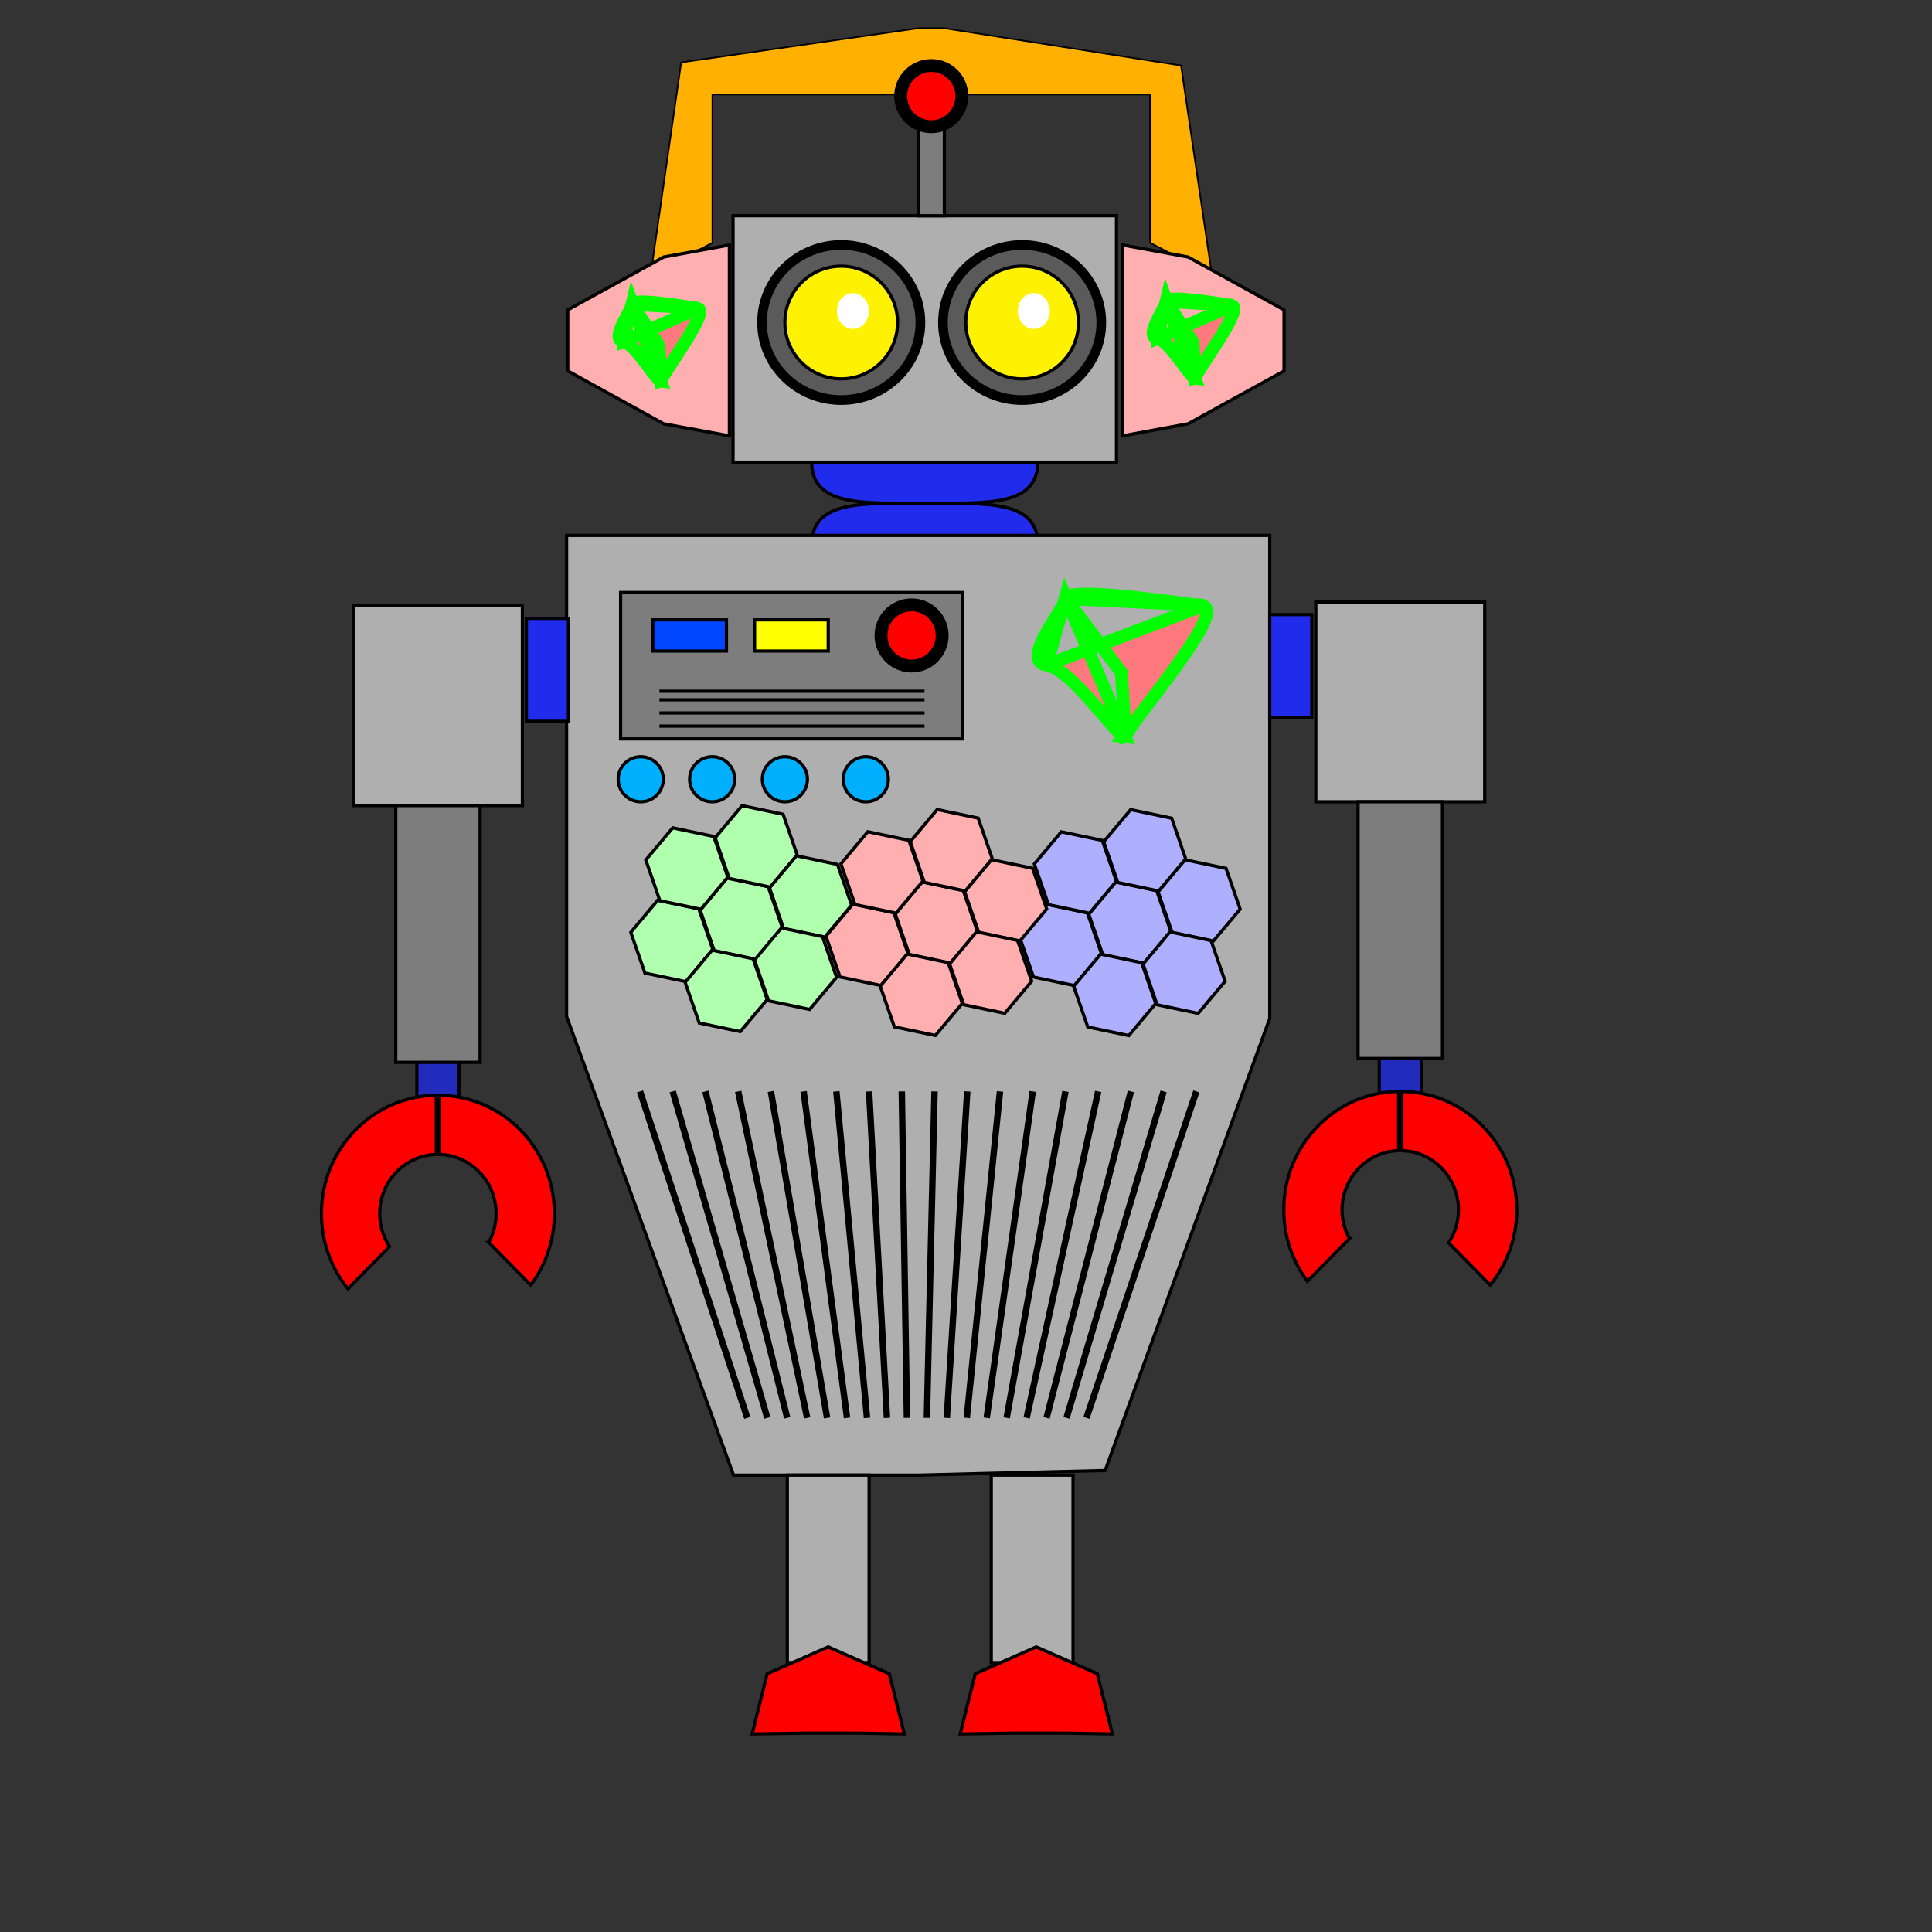 <?xml version="1.0" encoding="UTF-8"?>
<!DOCTYPE svg  PUBLIC '-//W3C//DTD SVG 1.1//EN'  'http://www.w3.org/Graphics/SVG/1.1/DTD/svg11.dtd'>
<svg enable-background="new 0 0 600 600" version="1.1" viewBox="0 0 600 600" xml:space="preserve" xmlns="http://www.w3.org/2000/svg">
<rect x="0" y="0" width="600" height="600" fill="#333333" stroke="none"/>
<polygon points="293.14 8.746 285.27 8.746 211.55 19.371 202.05 85.387 221.25 75.405 221.25 29.333 285.27 29.333 293.14 29.333 357.16 29.333 357.16 75.405 376.37 85.387 366.78 20.347" fill="#FFB000" stroke="#000" stroke-width=".5"/>
<g fill="#87FF7D" stroke="#000">
	<polygon points="333.4 -173.99 676.15 -250.29 319.28 -252.75 676.15 -173.99"/>
	<polygon points="536.43 -42.778 461.51 -385.83 457.61 -28.977 537.81 -385.52"/>
</g>
<g fill="#87FF7D" stroke="#000">
	<polygon points="113.9 -476.04 143.08 -476.04 143.21 -506.73 110.16 -514.02 105.81 -513.05"/>
	<polygon points="66.171 -553.82 65.843 -523.8 105.15 -515.12 105.26 -515.61 96.956 -553.61"/>
	<polygon points="143.39 -553.29 113.78 -553.5 105.26 -515.61 105.37 -515.08 110.16 -514.02 143.26 -521.39"/>
	<polygon points="65.321 -476.04 96.355 -476.04 104.62 -512.79 65.628 -504.11"/>
</g>
<path d="m553.4-737.64 0.059-14.664 139.01-30.944-138.88-0.958 0.541-134.27-30.156 134.07-16.822-0.116-29.32-134.26-1.465 134.05-140.77-0.971 140.44 30.995-0.216 19.692-126.11 28.072h125.8l-1.584 145.02 32.618-145.02h17.543l28.655 131.22 0.528-131.22h139.19l-139.06-30.69zm-38.583-6.061 0.526-2.338 0.224 0.05 0.441 2.023-1.191 0.265z" fill="#87FF7D" stroke="#000"/>
<g fill="#87FF7D" stroke="#000">
	<polygon points="59.307 -912.53 59.531 -912.48 59.415 -913.01"/>
	<polygon points="51.115 -951.01 59.415 -913.01 67.938 -950.9"/>
	<polygon points="68.057 -873.44 59.973 -910.46 58.781 -910.19 50.514 -873.44"/>
	<polygon points="20.33 -951.23 -120.44 -952.2 20.002 -921.2"/>
	<polygon points="97.552 -950.69 97.424 -918.79 236.43 -949.74"/>
	<polygon points="97.241 -873.44 236.43 -873.44 97.365 -904.13"/>
	<polygon points="19.787 -901.51 -106.32 -873.44 19.48 -873.44"/>
</g>
<g fill="#87FF7D" stroke="#000">
	<polygon points="-357.63 -816.66 -496.51 -817.62 -496.64 -785.71"/>
	<polygon points="-526.12 -817.82 -542.94 -817.94 -534.64 -779.93"/>
	<polygon points="-714.5 -819.12 -574.06 -788.12 -573.73 -818.15"/>
	<polygon points="-700.38 -740.36 -574.58 -740.36 -574.27 -768.43"/>
	<polygon points="-534.64 -779.93 -534.75 -779.45 -534.53 -779.4"/>
	<polygon points="-535.28 -777.11 -543.54 -740.36 -526 -740.36 -534.09 -777.38"/>
	<polygon points="-496.69 -771.05 -496.82 -740.36 -357.63 -740.36"/>
	<polygon points="-497.35 -609.14 -496.82 -740.36 -526 -740.36"/>
	<polygon points="-534.09 -777.38 -529.74 -778.34 -534.53 -779.4"/>
	<polygon points="-572.26 -952.2 -573.73 -818.15 -542.94 -817.94"/>
	<polygon points="-495.97 -951.89 -526.12 -817.82 -496.51 -817.62"/>
	<polygon points="-534.75 -779.45 -574.06 -788.12 -574.27 -768.43 -535.28 -777.11"/>
	<polygon points="-496.69 -771.05 -496.64 -785.71 -529.74 -778.34"/>
	<polygon points="-576.16 -595.34 -543.54 -740.36 -574.58 -740.36"/>
</g>

	<polygon points="-297.56 -303.29 -298.09 -300.95 -296.9 -301.22 -297.34 -303.24" fill="none"/>
	<polygon points="-120.44 -340.5 -259.32 -341.45 -259.44 -309.55" fill="#87FF7D" stroke="#000"/>
	<polygon points="-477.3 -342.96 -336.86 -311.96 -336.54 -341.99" fill="#87FF7D" stroke="#000"/>
	<polygon points="-297.45 -303.77 -297.56 -303.29 -297.34 -303.24" fill="#87FF7D" stroke="#000"/>
	<polygon points="-288.93 -341.66 -305.75 -341.77 -297.45 -303.77" fill="#87FF7D" stroke="#000"/>
	<polygon points="-463.19 -264.2 -337.39 -264.2 -337.08 -292.27" fill="#87FF7D" stroke="#000"/>
	<polygon points="-298.09 -300.95 -306.35 -264.2 -288.81 -264.2 -296.9 -301.22" fill="#87FF7D" stroke="#000"/>
	<polygon points="-259.5 -294.89 -259.63 -264.2 -120.44 -264.2" fill="#87FF7D" stroke="#000"/>
	<polygon points="-260.16 -132.98 -259.63 -264.2 -288.81 -264.2" fill="#87FF7D" stroke="#000"/>
	<polygon points="-258.77 -475.73 -288.93 -341.66 -259.32 -341.45" fill="#87FF7D" stroke="#000"/>
	<polygon points="-338.97 -119.18 -306.35 -264.2 -337.39 -264.2" fill="#87FF7D" stroke="#000"/>
	<polygon points="-335.07 -476.04 -336.54 -341.99 -305.75 -341.77" fill="#87FF7D" stroke="#000"/>
	<polygon points="-259.5 -294.89 -259.44 -309.55 -292.55 -302.18" fill="#87FF7D" stroke="#000"/>
	<polygon points="-297.56 -303.29 -336.86 -311.96 -337.08 -292.27 -298.09 -300.95" fill="#87FF7D" stroke="#000"/>
	<polygon points="-296.9 -301.22 -292.55 -302.18 -297.34 -303.24" fill="#87FF7D" stroke="#000"/>
	<polygon points="-337.08 -292.27 -337.39 -264.2 -306.35 -264.2 -298.09 -300.95" fill="#87FF7D" stroke="#000"/>
	<polygon points="-292.55 -302.18 -296.9 -301.22 -288.81 -264.2 -259.63 -264.2 -259.5 -294.89" fill="#87FF7D" stroke="#000"/>
	<polygon points="-297.34 -303.24 -292.55 -302.18 -259.44 -309.55 -259.32 -341.45 -288.93 -341.66 -297.45 -303.77" fill="#87FF7D" stroke="#000"/>
	<polygon points="-297.45 -303.77 -305.75 -341.77 -336.54 -341.99 -336.86 -311.96 -297.56 -303.29" fill="#87FF7D" stroke="#000"/>


	<polygon points="-837.44 -245.28 -837.97 -242.95 -836.78 -243.21 -837.22 -245.24" fill="none"/>
	<path d="m-799.38-236.88 0.059-14.664 139-30.944-138.88-0.958 0.541-134.27-30.156 134.07-16.822-0.116-29.321-134.26-1.464 134.05-140.77-0.971 140.44 30.995-0.215 19.693-126.11 28.072h125.8l-1.584 145.02 32.618-145.02h17.542l28.656 131.22 0.529-131.22h139.19l-139.06-30.691zm-38.584-6.062 0.526-2.337 0.224 0.049 0.442 2.023-1.192 0.265z" fill="#87FF7D"/>

<g fill="none" stroke="#87FF7D" stroke-linecap="round" stroke-linejoin="round" stroke-width="0">
	
		<line x1="-1408" x2="-1406.8" y1="-399.25" y2="-399.52"/>
	
		<line x1="-1407.5" x2="-1407.3" y1="-401.59" y2="-401.54"/>
	
		<line x1="-1416.3" x2="-1398.8" y1="-362.5" y2="-362.5"/>
	<polyline points="-1369.6 -362.5 -1230.4 -362.5 -1369.4 -393.19"/>
	<polyline points="-1369.4 -407.86 -1230.4 -438.8 -1369.3 -439.76"/>
	
		<line x1="-1406.8" x2="-1402.5" y1="-399.52" y2="-400.48"/>
	
		<line x1="-1398.9" x2="-1369.3" y1="-439.96" y2="-439.76"/>
	
		<line x1="-1369.6" x2="-1398.8" y1="-362.5" y2="-362.5"/>
	
		<line x1="-1398.9" x2="-1415.7" y1="-439.96" y2="-440.08"/>
	
		<line x1="-1369.4" x2="-1402.5" y1="-393.19" y2="-400.48"/>
	
		<line x1="-1402.5" x2="-1407.3" y1="-400.48" y2="-401.54"/>
	
		<line x1="-1369.4" x2="-1402.5" y1="-407.86" y2="-400.48"/>
	<polyline points="-1447 -390.57 -1573.1 -362.5 -1447.3 -362.5"/>
	<polyline points="-1446.5 -440.29 -1587.2 -441.26 -1446.8 -410.27"/>
	
		<line x1="-1446.8" x2="-1407.5" y1="-410.27" y2="-401.59"/>
	
		<line x1="-1447" x2="-1408" y1="-390.57" y2="-399.25"/>
	
		<line x1="-1447.3" x2="-1416.3" y1="-362.5" y2="-362.5"/>
	
		<line x1="-1446.5" x2="-1415.7" y1="-440.29" y2="-440.08"/>
	<polyline points="-1447.3 -362.5 -1448.9 -217.48 -1416.3 -362.5"/>
	
		<line x1="-1446.5" x2="-1446.8" y1="-440.29" y2="-410.27"/>
	
		<line x1="-1369.4" x2="-1369.6" y1="-393.19" y2="-362.5"/>
	
		<line x1="-1447" x2="-1447.3" y1="-390.57" y2="-362.5"/>
	
		<line x1="-1407.4" x2="-1398.9" y1="-402.07" y2="-439.96"/>
	
		<line x1="-1446.8" x2="-1447" y1="-410.27" y2="-390.57"/>
	
		<line x1="-1369.3" x2="-1369.4" y1="-439.76" y2="-407.86"/>
	<polyline points="-1446.5 -440.29 -1445 -574.34 -1415.7 -440.08"/>
	
		<line x1="-1407.4" x2="-1407.5" y1="-402.07" y2="-401.59"/>
	<polyline points="-1398.8 -362.5 -1370.1 -231.28 -1369.6 -362.5"/>
	
		<line x1="-1408" x2="-1416.3" y1="-399.25" y2="-362.5"/>
	
		<line x1="-1369.4" x2="-1369.4" y1="-393.19" y2="-407.86"/>
	<polyline points="-1369.3 -439.76 -1368.7 -574.03 -1398.9 -439.96"/>
	
		<line x1="-1415.7" x2="-1407.4" y1="-440.08" y2="-402.07"/>
	
		<line x1="-1407.5" x2="-1408" y1="-401.59" y2="-399.25"/>
	
		<line x1="-1406.8" x2="-1398.8" y1="-399.52" y2="-362.5"/>
	
		<line x1="-1407.4" x2="-1407.3" y1="-402.07" y2="-401.54"/>
	
		<line x1="-1407.3" x2="-1406.8" y1="-401.54" y2="-399.52"/>
</g>

	<polygon points="-516.62 205.19 -515.43 204.92 -515.87 202.9 -516.09 202.85" fill="none"/>
	<polygon points="-516.62 205.19 -524.89 241.94 -507.34 241.94 -515.43 204.92" fill="#87FF7D"/>
	<polygon points="-478.04 211.25 -478.16 241.94 -338.97 241.94" fill="#87FF7D"/>
	<polygon points="-681.72 241.94 -555.92 241.94 -555.61 213.87" fill="#87FF7D"/>
	<polygon points="-695.84 163.18 -555.4 194.18 -555.07 164.15" fill="#87FF7D"/>
	<polygon points="-338.97 165.64 -477.85 164.68 -477.98 196.58" fill="#87FF7D"/>
	<polygon points="-507.46 164.48 -524.28 164.36 -515.98 202.37" fill="#87FF7D"/>
	<polygon points="-515.87 202.9 -515.98 202.37 -516.09 202.85" fill="#87FF7D"/>
	<polygon points="-516.09 202.85 -515.98 202.37 -524.28 164.36 -553.6 30.102 -555.07 164.15 -555.4 194.18 -555.61 213.87 -555.92 241.94 -557.5 386.96 -524.89 241.94 -516.62 205.19" fill="#87FF7D"/>
	<polygon points="-477.98 196.58 -477.85 164.68 -477.31 30.409 -507.46 164.48 -515.98 202.37 -515.87 202.9 -515.43 204.92 -507.34 241.94 -478.69 373.16 -478.16 241.94 -478.04 211.25" fill="#87FF7D"/>

<g fill="#87FF7D" stroke="#000">
	<polygon points="-991.68 106.23 -1024.8 113.6 -991.74 120.89"/>
	<polygon points="-1029.6 112.54 -1029.1 114.57 -1024.8 113.6"/>
	<polygon points="-991.55 74.328 -991.01 -59.947 -1021.2 74.123"/>
	<polygon points="-1069.3 123.51 -1030.3 114.83 -1029.8 112.49 -1069.1 103.82"/>
	<polygon points="-1021 151.58 -992.39 282.8 -991.86 151.58"/>
	<polygon points="-1069.6 151.58 -1071.2 296.6 -1038.6 151.58"/>
	<polygon points="-1038 74.007 -1067.3 -60.254 -1068.8 73.795"/>
</g>

	<polygon points="-1031.5 -758.4 -1031.1 -756.37 -1026.8 -757.34" fill="none"/>
	<polygon points="-993.71 -750.05 -993.66 -764.71 -1026.8 -757.34" fill="none"/>
	<polygon points="-1069.3 -931.19 -1070.7 -797.14 -1040 -796.93" fill="none"/>
	<polygon points="-994.37 -588.14 -993.84 -719.36 -1023 -719.36" fill="none"/>
	<polygon points="-1071.3 -747.43 -1032.3 -756.11 -1031.8 -758.44 -1071.1 -767.12" fill="none"/>
	<polygon points="-992.98 -930.89 -1023.1 -796.82 -993.53 -796.61" fill="none"/>
	<polygon points="-1073.2 -574.34 -1040.6 -719.36 -1071.6 -719.36" fill="none"/>
	<polygon points="-1070.7 -797.14 -1071.1 -767.12 -1031.8 -758.44 -1031.7 -758.93 -1040 -796.93" fill="#87FF7D"/>
	<polygon points="-1071.6 -719.36 -1040.6 -719.36 -1032.3 -756.11 -1071.3 -747.43" fill="#87FF7D"/>
	<polygon points="-1026.8 -757.34 -993.66 -764.71 -993.53 -796.61 -1023.1 -796.82 -1031.7 -758.93 -1031.5 -758.4" fill="#87FF7D"/>
	<polygon points="-1031.1 -756.37 -1023 -719.36 -993.84 -719.36 -993.71 -750.05 -1026.8 -757.34" fill="#87FF7D"/>

<g fill="#212BEB" stroke="#000">
	<path d="m287.2 156.31c-19.271 0-34.912-1.111-35.156 12.734h70.311c-0.245-13.845-15.885-12.734-35.155-12.734z"/>
	<path d="m287.2 156.26c19.27 0 34.91 1.111 35.154-12.734h-70.31c0.244 13.845 15.885 12.734 35.156 12.734z"/>
</g>

	<rect x="227.65" y="67.001" width="119.08" height="76.528" fill="#AFAFAF" stroke="#000"/>
	
		<ellipse cx="317.43" cy="100.16" rx="24.592" ry="24.082" fill="#5A5A5A" stroke="#000" stroke-width="3"/>
		<circle cx="317.43" cy="100.16" r="17.5" fill="#FFF200" stroke="#000"/>
		<ellipse cx="321.06" cy="96.589" rx="4.978" ry="5.569" fill="#fff"/>
	
	
		<ellipse cx="261.25" cy="100.16" rx="24.592" ry="24.082" fill="#5A5A5A" stroke="#000" stroke-width="3"/>
		<circle cx="261.25" cy="100.16" r="17.5" fill="#FFF200" stroke="#000"/>
		<ellipse cx="264.88" cy="96.589" rx="4.978" ry="5.569" fill="#fff"/>
	
	<rect x="285.15" y="39.347" width="8.123" height="27.655" fill="#7D7D7D" stroke="#000"/>
	<circle cx="289.21" cy="29.847" r="9.5" fill="#f00" stroke="#000" stroke-width="4"/>

<polygon points="175.96 166.28 175.96 312.2 175.96 312.2 175.96 315.66 227.81 458.12 285.15 458.12 343.22 456.68 394.33 316.27 394.33 312.2 394.33 312.2 394.33 166.28" fill="#AFAFAF" stroke="#000"/>
<g fill="#FF787D" stroke="#0f0" stroke-width="4">
	<path d="m331.04 185.73-0.133-0.314-0.58 2.101c0.352-0.678 0.592-1.242 0.67-1.653 0.01-0.045 0.025-0.09 0.043-0.134z"/>
	<path d="m373.97 187.97-3.301-0.161c1.07 0.15 1.986 0.281 2.715 0.384l0.586-0.223z"/>
	<path d="m349.34 228.79 0.172 0.403-0.025-0.412c-0.046 0.012-0.094 0.016-0.147 9e-3z"/>
	<polygon points="337.83 201.7 341.75 200.21 331.23 186.18"/>
	<path d="m370.67 187.81c-11.039-1.551-38.26-5.186-39.623-2.074l0.061 0.14 39.562 1.934z"/>
	<path d="m325.06 206.55 5.27-19.034c-2.798 5.379-12.683 17.984-5.27 19.034z"/>
	<path d="m373.38 188.19-31.635 12.022 6.516 8.698 1.227 19.867c0.135-0.035 0.225-0.152 0.264-0.363 0.698-3.669 31.974-39.042 23.628-40.224z"/>
	<path d="m325.06 206.55c7.711 1.093 21.65 21.955 24.281 22.233l-11.512-27.086-12.769 4.853z"/>
</g>
<rect x="192.73" y="184.01" width="106.09" height="45.469" fill="#7D7D7D" stroke="#000"/>
<circle cx="283.1" cy="197.35" r="9.5" fill="#f00" stroke="#000" stroke-width="4"/>
<rect x="202.73" y="192.51" width="22.874" height="9.679" fill="#0047FF" stroke="#000"/>
<rect x="234.34" y="192.51" width="22.873" height="9.679" fill="#ff0" stroke="#000"/>
<line x1="287.11" x2="204.78" y1="214.66" y2="214.66" fill="none" stroke="#000"/>
<line x1="287.11" x2="204.78" y1="217.33" y2="217.33" fill="none" stroke="#000"/>
<line x1="287.11" x2="204.78" y1="221.42" y2="221.42" fill="none" stroke="#000"/>
<line x1="287.11" x2="204.78" y1="225.49" y2="225.49" fill="none" stroke="#000"/>
<g fill="#AFAFFF" stroke="#000">
	<polygon points="342.49 296.53 338.12 283.88 346.48 273.91 359.22 276.58 363.59 289.23 355.23 299.2"/>
	<polygon points="320.95 303.42 316.57 290.78 324.94 280.8 337.68 283.47 342.05 296.12 333.69 306.09"/>
	<polygon points="325.6 280.95 321.22 268.31 329.58 258.33 342.32 261 346.7 273.65 338.34 283.63"/>
	<polygon points="347.14 274.06 342.76 261.42 351.13 251.44 363.87 254.11 368.24 266.76 359.88 276.73"/>
	<polygon points="364.03 289.64 359.66 277 368.02 267.02 380.76 269.69 385.14 282.34 376.77 292.31"/>
	<polygon points="337.82 318.94 333.44 306.29 341.81 296.31 354.55 298.98 358.92 311.63 350.56 321.61"/>
	<polygon points="359.36 312.04 354.99 299.4 363.35 289.42 376.09 292.09 380.47 304.74 372.1 314.71"/>
</g>
<g fill="#FFAFAF" stroke="#000">
	<polygon points="282.42 296.5 278.04 283.85 286.4 273.88 299.14 276.55 303.52 289.2 295.16 299.17"/>
	<polygon points="260.87 303.39 256.5 290.74 264.86 280.77 277.6 283.44 281.98 296.09 273.62 306.06"/>
	<polygon points="265.52 280.92 261.15 268.28 269.51 258.3 282.25 260.97 286.63 273.62 278.26 283.59"/>
	<polygon points="287.06 274.03 282.69 261.38 291.05 251.41 303.79 254.08 308.17 266.73 299.8 276.7"/>
	<polygon points="303.96 289.61 299.58 276.96 307.94 266.99 320.68 269.66 325.06 282.3 316.7 292.28"/>
	<polygon points="277.75 318.9 273.37 306.26 281.73 296.28 294.47 298.95 298.85 311.6 290.48 321.57"/>
	<polygon points="299.29 312.01 294.91 299.36 303.27 289.39 316.01 292.06 320.39 304.71 312.03 314.68"/>
</g>
<g fill="#AFFFAF" stroke="#000">
	<polygon points="221.82 295.29 217.45 282.65 225.81 272.67 238.55 275.34 242.92 287.99 234.56 297.97"/>
	<polygon points="200.28 302.19 195.9 289.54 204.27 279.57 217.01 282.24 221.38 294.88 213.02 304.86"/>
	<polygon points="204.93 279.72 200.56 267.07 208.92 257.1 221.66 259.77 226.03 272.42 217.67 282.39"/>
	<polygon points="226.47 272.82 222.1 260.18 230.46 250.2 243.2 252.88 247.57 265.52 239.21 275.5"/>
	<polygon points="243.36 288.41 238.99 275.76 247.35 265.78 260.09 268.46 264.47 281.1 256.1 291.08"/>
	<polygon points="217.15 317.7 212.78 305.05 221.14 295.08 233.88 297.75 238.26 310.4 229.89 320.37"/>
	<polygon points="238.69 310.81 234.32 298.16 242.68 288.18 255.42 290.86 259.8 303.5 251.44 313.48"/>
</g>
<g fill="#FFAFAF" stroke="#000">
	<polygon points="226.52 76.077 206.12 79.823 176.32 96.241 176.32 115.2 206.12 131.62 226.52 135.36"/>
	<polygon points="368.97 79.823 348.58 76.077 348.58 135.36 368.97 131.62 398.77 115.2 398.77 96.241"/>
</g>
<g fill="#FF787D" stroke="#0f0" stroke-width="4">
	<path d="m362.27 93.544-0.063-0.174-0.278 1.167c0.169-0.376 0.283-0.689 0.321-0.917 4e-3 -0.027 0.012-0.052 0.02-0.076z"/>
	<path d="m382.82 94.785-1.58-0.089c0.513 0.083 0.951 0.156 1.3 0.213l0.28-0.124z"/>
	<path d="m371.03 117.44 0.082 0.224-0.012-0.229c-0.021 7e-3 -0.044 9e-3 -0.07 5e-3z"/>
	<polygon points="365.52 102.41 367.4 101.58 362.36 93.791"/>
	<path d="m381.24 94.695c-5.285-0.861-18.318-2.878-18.971-1.151l0.028 0.078 18.943 1.073z"/>
	<path d="m359.41 105.1 2.522-10.564c-1.338 2.984-6.071 9.981-2.522 10.564z"/>
	<path d="m382.54 94.908-15.146 6.673 3.12 4.828 0.587 11.027c0.064-0.019 0.107-0.084 0.126-0.201 0.334-2.037 15.309-21.671 11.313-22.327z"/>
	<path d="m359.41 105.1c3.691 0.607 10.365 12.186 11.625 12.34l-5.512-15.034-6.113 2.694z"/>
</g>
<g fill="#FF787D" stroke="#0f0" stroke-width="4">
	<path d="m196.38 94.451-0.063-0.174-0.278 1.167c0.169-0.376 0.283-0.689 0.321-0.917 3e-3 -0.027 0.011-0.052 0.02-0.076z"/>
	<path d="m216.94 95.691-1.58-0.089c0.513 0.083 0.951 0.156 1.3 0.213l0.28-0.124z"/>
	<path d="m205.15 118.35 0.082 0.224-0.012-0.229c-0.022 7e-3 -0.045 9e-3 -0.07 5e-3z"/>
	<polygon points="199.63 103.31 201.51 102.49 196.48 94.698"/>
	<path d="m215.36 95.602c-5.285-0.861-18.318-2.878-18.971-1.151l0.028 0.078 18.943 1.073z"/>
	<path d="m193.52 106.01 2.522-10.564c-1.339 2.985-6.071 9.982-2.522 10.564z"/>
	<path d="m216.66 95.815-15.146 6.673 3.12 4.828 0.587 11.027c0.064-0.019 0.107-0.084 0.126-0.201 0.335-2.037 15.309-21.671 11.313-22.327z"/>
	<path d="m193.52 106.01c3.691 0.607 10.365 12.186 11.625 12.34l-5.512-15.034-6.113 2.694z"/>
</g>
<circle cx="198.99" cy="242" r="7" fill="#00B0FF" stroke="#000"/>
<circle cx="221.17" cy="242" r="7" fill="#00B0FF" stroke="#000"/>
<circle cx="243.75" cy="242" r="7" fill="#00B0FF" stroke="#000"/>
<circle cx="268.89" cy="242" r="7" fill="#00B0FF" stroke="#000"/>
<rect x="307.84" y="458.12" width="25.401" height="58.219" fill="#AFAFAF" stroke="#000"/>
<rect x="244.51" y="458.12" width="25.401" height="58.219" fill="#AFAFAF" stroke="#000"/>
<g stroke="#000">
	<rect x="428.33" y="312.76" width="13.067" height="31.959" fill="#212BBD"/>
	<rect x="408.64" y="186.96" width="52.45" height="62.044" fill="#AFAFAF"/>
	<rect x="394.33" y="190.87" width="13.067" height="31.959" fill="#212BEB"/>
	<rect x="421.76" y="249" width="26.203" height="79.736" fill="#7D7D7D"/>
	<path d="m419.07 384.66c-1.455-2.649-2.291-5.695-2.291-8.945 0-10.152 8.097-18.383 18.083-18.383s18.083 8.23 18.083 18.383c0 3.793-1.131 7.315-3.067 10.243l12.91 13.123c5.148-6.353 8.241-14.492 8.241-23.366 0-20.305-16.191-36.767-36.167-36.767s-36.167 16.462-36.167 36.767c0 8.341 2.735 16.028 7.338 22.198l13.037-13.253z" fill="#f00"/>
	<line x1="434.86" x2="434.86" y1="338.95" y2="357.33" fill="none" stroke-width="2"/>
</g>
<g stroke="#000">
	<rect x="129.47" y="313.94" width="13.067" height="31.959" fill="#212BBD"/>
	<rect x="109.78" y="188.14" width="52.45" height="62.044" fill="#AFAFAF"/>
	<rect x="163.47" y="192.05" width="13.067" height="31.959" fill="#212BEB"/>
	<rect x="122.9" y="250.18" width="26.203" height="79.736" fill="#7D7D7D"/>
	<path d="m151.79 385.84c1.455-2.649 2.291-5.695 2.291-8.945 0-10.152-8.097-18.383-18.083-18.383s-18.083 8.23-18.083 18.383c0 3.793 1.131 7.315 3.067 10.243l-12.91 13.123c-5.148-6.353-8.241-14.492-8.241-23.366 0-20.305 16.191-36.767 36.167-36.767s36.167 16.462 36.167 36.767c0 8.341-2.735 16.028-7.338 22.198l-13.037-13.253z" fill="#f00"/>
	<line x1="136" x2="136" y1="340.13" y2="358.51" fill="none" stroke-width="2"/>
</g>
<path d="m1248.5-454.62 110.89-0.323-110.89-0.323 110.89-0.969-110.89 0.323 110.88-1.616-110.89 0.97 110.86-2.262-110.88 1.616 110.85-2.908-110.86 2.262 110.82-3.555-110.85 2.909 110.8-4.201-110.83 3.555 110.77-4.847-110.8 4.201 110.73-5.493-110.77 4.848 110.69-6.139-110.73 5.494 110.65-6.783-110.69 6.137 110.6-7.427-110.65 6.782 110.55-8.072-110.6 7.427 110.5-8.716-110.55 8.073 110.43-9.361-110.49 8.716 110.36-10.005-110.43 9.361 110.29-10.648-110.36 10.005 110.22-11.29-110.3 10.648 110.14-11.933-110.22 11.29 110.06-12.574-110.14 11.932 109.97-13.216-110.06 12.576 109.88-13.858-109.98 13.216 109.79-14.498-109.88 13.857 109.69-15.137-109.78 14.498 109.58-15.777-109.69 15.138 109.47-16.416-109.58 15.777 109.36-17.052-109.47 16.413 109.24-17.691-109.36 17.054 109.12-18.327-109.24 17.691 108.99-18.963-109.12 18.326 108.86-19.596-108.99 18.962 108.72-20.232-108.86 19.598 108.59-20.865-108.73 20.232 108.44-21.498-108.58 20.865 108.3-22.13-108.45 21.498 108.15-22.761-108.3 22.129 107.99-23.39-108.15 22.761 107.83-24.021-107.99 23.391 107.66-24.648-107.83 24.021 107.49-25.275-107.66 24.646 107.32-25.901-107.49 25.275 107.14-26.526-107.32 25.901 106.96-27.15-107.14 26.526 106.78-27.773-106.96 27.15 106.59-28.396-106.78 27.774 106.39-29.017-106.59 28.394 106.19-29.635-106.39 29.015 105.99-30.253-106.19 29.635 105.78-30.871-105.99 30.254 105.57-31.488-105.78 30.871 105.36-32.102-105.57 31.486 105.14-32.715-105.36 32.103 104.92-33.329-105.14 32.717 104.69-33.939-104.91 33.329 104.45-34.549-104.69 33.938 104.22-35.157-104.46 34.549 103.98-35.765-104.21 35.157 103.73-36.37-103.98 35.765 103.48-36.974-103.73 36.371 103.23-37.576-103.48 36.973 102.98-38.176-103.23 37.576 102.71-38.777-102.98 38.177 102.45-39.374-102.71 38.776 102.18-39.972-102.45 39.375 101.91-40.564-102.18 39.97 101.63-41.159-101.91 40.566 101.35-41.752-101.63 41.161 101.06-42.342-101.35 41.752 100.78-42.931-101.07 42.342 100.49-43.516-100.78 42.929 100.19-44.102-100.49 43.516 99.887-44.684-100.19 44.102 99.583-45.266-99.89 44.685 99.275-45.847-99.582 45.267 98.963-46.423-99.276 45.845 98.646-47-98.963 46.424 98.327-47.575-98.646 47 98.004-48.146-98.327 47.574 97.672-48.716-98.001 48.146 97.34-49.284-97.672 48.716 97.008-49.852-97.344 49.286 96.666-50.417-97.004 49.852 96.323-50.979-96.669 50.417 95.979-51.541-96.323 50.979 95.624-52.096-95.976 51.538 95.272-52.654-95.627 52.098 94.911-53.208-95.272 52.654 94.554-53.76-94.912 53.208 94.184-54.312-94.551 53.761 93.815-54.859-94.186 54.311 93.441-55.405-93.815 54.859 93.067-55.949-93.444 55.405 92.684-56.49-93.064 55.949 92.301-57.03-92.684 56.49 91.91-57.566-92.297 57.03 91.518-58.102-91.911 57.566 91.125-58.634-91.521 58.102 90.725-59.163-91.124 58.632 90.325-59.69-90.729 59.163 89.917-60.215-90.319 59.691 89.508-60.74-89.92 60.217 89.096-61.261-89.508 60.74 88.677-61.778-89.093 61.259 88.256-62.294-88.677 61.778 87.833-62.807-88.255 62.294 87.405-63.318-87.834 62.808 86.978-63.826-87.408 63.316 86.546-64.331-86.978 63.827 86.102-64.836-86.543 64.332 85.667-65.336-86.107 64.835 85.223-65.834-85.664 65.336 84.772-66.329-85.22 65.834 84.322-66.823-84.775 66.331 83.871-67.313-84.325 66.822 83.411-67.801-83.868 67.313 82.951-68.286-83.411 67.8 82.486-68.765-82.951 68.284 82.019-69.246-82.484 68.768 81.545-69.724-82.019 69.247 81.076-70.198-81.549 69.724 80.6-70.67-81.079 70.198 80.12-71.138-80.599 70.669 79.634-71.604-80.117 71.138 79.149-72.066-79.635 71.604 78.66-72.525-79.149 72.066 78.165-72.983-78.656 72.527 77.666-73.438-78.165 72.983 77.174-73.889-77.672 73.437 76.669-74.337-77.168 73.889 76.161-74.783-76.669 74.338 75.656-75.226-76.164 74.783 75.147-75.665-75.659 75.225 74.631-76.101-75.142 75.665 74.112-76.535-74.63 76.103 73.595-76.967-74.116 76.535 73.074-77.394-73.595 76.967 72.547-77.819-73.074 77.394 72.02-78.239-72.547 77.817 71.486-78.656-72.017 78.238 70.949-79.073-71.486 78.658 70.419-79.485-70.955 79.073 69.875-79.895-70.412 79.485 69.332-80.299-69.875 79.893 68.789-80.702-69.336 80.299 68.243-81.101-68.789 80.702 67.689-81.499-68.239 81.103 67.134-81.891-67.69 81.499 66.585-82.281-67.141 81.891 66.022-82.668-66.578 82.281 65.46-83.051-66.022 82.667 64.897-83.43-65.46 83.05 64.329-83.807-64.897 83.43 63.766-84.18-64.335 83.807 63.191-84.551-63.76 84.18 62.616-84.917-63.191 84.55 62.041-85.28-62.616 84.917 61.462-85.641-62.044 85.28 60.885-85.998-61.466 85.642 60.303-86.352-60.885 85.998 59.715-86.7-60.303 86.35 59.127-87.047-59.715 86.702 58.536-87.39-59.124 87.045 57.938-87.729-58.532 87.39 57.347-88.065-57.941 87.73 56.749-88.399-57.347 88.065 56.148-88.727-56.749 88.398 55.548-89.053-56.148 88.728 54.943-89.375-55.548 89.051 54.334-89.693-54.94 89.376 53.727-90.009-54.334 89.693 53.116-90.32-53.729 90.009 52.506-90.627-53.116 90.319 51.889-90.933-52.506 90.628 51.272-91.233-51.886 90.933 50.652-91.53-51.272 91.233 50.033-91.824-50.652 91.53 49.406-92.114-50.033 91.824 48.787-92.4-49.41 92.114 48.157-92.682-48.783 92.4 47.53-92.962-48.16 92.682 46.901-93.236-47.53 92.962 46.265-93.507-46.897 93.235 45.633-93.774-46.269 93.508 45-94.042-45.633 93.777 44.357-94.3-44.997 94.04 43.719-94.557-44.357 94.299 43.08-94.809-43.719 94.557 42.434-95.06-43.079 94.811 41.792-95.306-42.438 95.06 41.146-95.547-41.792 95.306 40.498-95.785-41.144 95.545 39.846-96.019-40.498 95.785 39.197-96.249-39.849 96.019 38.545-96.475-39.197 96.249 37.891-96.698-38.542 96.475 37.232-96.917-37.891 96.698 36.58-97.133-37.238 96.918 35.922-97.344-36.58 97.132 35.264-97.552-35.922 97.344 34.599-97.755-35.261 97.552 33.938-97.955-34.6 97.755 33.27-98.15-33.934 97.955 32.604-98.343-33.27 98.152 31.94-98.532-32.608 98.343 31.272-98.715-31.94 98.532 30.605-98.896-31.273 98.715 29.931-99.072-30.602 98.896 29.26-99.246-29.931 99.073 28.589-99.414-29.263 99.246 27.914-99.578-28.585 99.413 27.236-99.739-27.914 99.578 26.566-99.896-27.24 99.738 25.885-100.05-26.563 99.895 25.208-100.2-25.889 100.05 24.534-100.34-25.212 100.2 23.851-100.48-24.527 100.34 23.166-100.62-23.851 100.48 22.489-100.75-23.17 100.62 21.806-100.88-22.486 100.76 21.122-101.01-21.806 100.88 20.435-101.13-21.121 101.01 19.75-101.25-20.434 101.13 19.066-101.36-19.754 101.25 18.38-101.47-19.066 101.36 17.692-101.57-18.38 101.47 17.003-101.68-17.693 101.57 16.315-101.77-17.002 101.68 15.625-101.86-16.313 101.77 14.933-101.95-15.618 101.87 14.241-102.04-14.935 101.96 13.551-102.12-14.241 102.04 12.861-102.2-13.555 102.12 12.168-102.27-12.858 102.2 11.475-102.34-12.168 102.27 10.784-102.4-11.478 102.34 10.091-102.46-10.784 102.4 9.395-102.52-10.088 102.46 8.697-102.57-9.394 102.52 8.007-102.62-8.7 102.58 7.311-102.67-8.004 102.62 6.614-102.71-7.312 102.67 5.918-102.74-6.614 102.71 5.225-102.78-5.921 102.75 4.527-102.81-5.225 102.78 3.835-102.83-4.531 102.8 3.138-102.85-3.834 102.83 2.441-102.87-3.139 102.85 1.745-102.88-2.441 102.87 1.048-102.89-1.744 102.88 0.352-102.89-1.049 102.89-0.345-102.89-0.352 102.89-1.041-102.89 0.345 102.89-1.738-102.88 1.042 102.89-2.436-102.87 1.738 102.88-3.131-102.85 2.435 102.87-3.828-102.83 3.132 102.85-4.524-102.8 3.827 102.83-5.221-102.78 4.524 102.81-5.918-102.75 5.225 102.78-6.617-102.71 5.924 102.74-7.311-102.67 6.614 102.71-8.008-102.62 7.311 102.67-8.697-102.58 8.001 102.62-9.395-102.52 8.704 102.57-10.091-102.46 9.395 102.52-10.781-102.4 10.088 102.46-11.475-102.34 10.781 102.4-12.168-102.27 11.478 102.34-12.864-102.2 12.168 102.27-13.549-102.12 12.858 102.2-14.245-102.04 13.555 102.12-14.935-101.96 14.245 102.04-15.626-101.86 14.936 101.95-16.315-101.77 15.625 101.86-17.006-101.68 16.315 101.77-17.689-101.57 17.003 101.68-18.377-101.47 17.689 101.57-19.066-101.36 18.38 101.47-19.751-101.25 19.063 101.36-20.437-101.13 19.753 101.25-21.121-101.01 20.438 101.13-21.805-100.88 21.121 101.01-22.489-100.76 21.806 100.88-23.17-100.62 22.485 100.75-23.85-100.48 23.173 100.62-24.534-100.34 23.85 100.48-25.204-100.2 24.527 100.34-25.889-100.05 25.211 100.2-26.566-99.895 25.889 100.05-27.236-99.738 26.56 99.896-27.915-99.578 27.244 99.739-28.592-99.413 27.914 99.578-29.26-99.246 28.589 99.414-29.935-99.073 29.264 99.246-30.605-98.896 29.935 99.072-31.27-98.715 30.602 98.896-31.94-98.532 31.272 98.715-32.605-98.343 31.938 98.532-33.273-98.152 32.608 98.343-33.938-97.955 33.273 98.15-34.596-97.755 33.935 97.955-35.261-97.552 34.599 97.755-35.919-97.344 35.258 97.552-36.577-97.132 35.919 97.344-37.232-96.918 36.574 97.133-37.891-96.698 37.238 96.917-38.548-96.475 37.894 96.698-39.197-96.249 38.542 96.475-39.846-96.019 39.197 96.249-40.498-95.785 39.849 96.019-41.146-95.545 40.498 95.785-41.792-95.306 41.144 95.547-42.435-95.06 41.792 95.306-43.079-94.811 42.438 95.06-43.723-94.557 43.08 94.809-44.361-94.299 43.723 94.557-45-94.04 44.363 94.3-45.636-93.777 44.997 94.042-46.269-93.508 45.636 93.774-46.901-93.235 46.269 93.507-47.53-92.962 46.901 93.236-48.16-92.682 47.53 92.962-48.786-92.4 48.16 92.682-49.413-92.114 48.786 92.4-50.032-91.824 49.413 92.114-50.656-91.53 50.036 91.824-51.275-91.233 50.655 91.53-51.893-90.933 51.272 91.233-52.502-90.628 51.889 90.933-53.116-90.319 52.503 90.627-53.727-90.009 53.119 90.32-54.34-89.693 53.729 90.009-54.943-89.376 54.337 89.693-55.545-89.051 54.94 89.375-56.148-88.728 55.548 89.053-56.749-88.398 56.148 88.727-57.344-88.065 56.746 88.399-57.941-87.73 57.347 88.065-58.535-87.39 57.944 87.729-59.127-87.045 58.532 87.39-59.711-86.702 59.123 87.047-60.296-86.35 59.712 86.7-60.881-85.998 60.296 86.352-61.463-85.642 60.881 85.998-62.04-85.28 61.465 85.641-62.622-84.917 62.044 85.28-63.194-84.55 62.622 84.917-63.766-84.18 63.19 84.551-64.328-83.807 63.76 84.18-64.897-83.43 64.335 83.807-65.466-83.05 64.9 83.43-66.025-82.667 65.466 83.051-66.584-82.281 66.022 82.668-67.135-81.891 66.578 82.281-67.69-81.499 67.141 81.891-68.242-81.103 67.693 81.499-68.79-80.702 68.24 81.101-69.333-80.299 68.786 80.702-69.875-79.893 69.335 80.299-70.419-79.485 69.876 79.895-70.949-79.073 70.412 79.485-71.487-78.661 70.955 79.073-72.02-78.238 71.486 78.656-72.544-77.817 72.017 78.239-73.071-77.394 72.547 77.819-73.595-76.967 73.071 77.394-74.116-76.535 73.595 76.967-74.63-76.103 74.116 76.535-75.148-75.665 74.631 76.101-75.653-75.225 75.142 75.665-76.164-74.783 75.659 75.226-76.669-74.338 76.164 74.783-77.174-73.889 76.669 74.337-77.666-73.437 77.168 73.889-78.165-72.983 77.673 73.438-78.66-72.527 78.168 72.983-79.148-72.066 78.656 72.525-79.635-71.604 79.149 72.066-80.12-71.138 79.634 71.604-80.596-70.669 80.116 71.138-81.072-70.198 80.597 70.67-81.549-69.724 81.072 70.198-82.018-69.247 81.552 69.724-82.488-68.768 82.021 69.246-82.951-68.283 82.484 68.766-83.411-67.8 82.951 68.286-83.871-67.313 83.411 67.801-84.319-66.822 83.865 67.312-84.772-66.329 84.325 66.823-85.223-65.834 84.775 66.329-85.667-65.336 85.22 65.834-86.104-64.835 85.663 65.336-86.542-64.332 86.107 64.836-86.977-63.827 86.542 64.331-87.408-63.316 86.978 63.826-87.834-62.808 87.409 63.318-88.262-62.294 87.836 62.807-88.68-61.778 88.262 62.294-89.1-61.259 88.681 61.778-89.508-60.74 89.096 61.261-89.919-60.217 89.51 60.74-90.324-59.692 89.915 60.215-90.724-59.163 90.321 59.69-91.123-58.632 90.727 59.163-91.521-58.102 91.125 58.634-91.911-57.566 91.521 58.102-92.3-57.03 91.91 57.566-92.684-56.49 92.301 57.03-93.066-55.949 92.683 56.49-93.439-55.404 93.063 55.949-93.813-54.859 93.442 55.405-94.186-54.311 93.815 54.859-94.551-53.761 94.187 54.31-94.915-53.207 94.551 53.76-95.271-52.654 94.913 53.208-95.625-52.098 95.271 52.654-95.977-51.538 95.628 52.096-96.326-50.979 95.975 51.541-96.665-50.417 96.327 50.979-97.01-49.852 96.668 50.417-97.344-49.286 97.008 49.852-97.674-48.716 97.342 49.284-98.002-48.146 97.676 48.716-98.329-47.574 98.003 48.146-98.646-47 98.327 47.575-98.963-46.424 98.646 47-99.276-45.845 98.963 46.423-99.582-45.267 99.272 45.847-99.887-44.685 99.583 45.266-100.19-44.102 99.889 44.684-100.49-43.516 100.19 44.102-100.78-42.929 100.48 43.516-101.06-42.342 100.78 42.931-101.35-41.752 101.07 42.342-101.64-41.161 101.35 41.752-101.91-40.566 101.63 41.159-102.18-39.97 101.91 40.564-102.45-39.375 102.18 39.972-102.72-38.776 102.45 39.374-102.97-38.177 102.71 38.777-103.23-37.575 102.97 38.176-103.48-36.973 103.23 37.576-103.73-36.37 103.48 36.973-103.98-35.765 103.73 36.37-104.22-35.157 103.98 35.765-104.45-34.548 104.22 35.157-104.68-33.938 104.45 34.549-104.91-33.329 104.68 33.939-105.14-32.717 104.92 33.329-105.36-32.103 105.14 32.715-105.57-31.486 105.35 32.102-105.78-30.871 105.57 31.488-105.99-30.254 105.78 30.871-106.19-29.636 105.99 30.253-106.39-29.015 106.19 29.635-106.58-28.394 106.39 29.015-106.78-27.773 106.58 28.396-106.96-27.15 106.78 27.773-107.14-26.526 106.96 27.15-107.32-25.901 107.15 26.526-107.5-25.275 107.32 25.901-107.66-24.646 107.49 25.275-107.83-24.022 107.66 24.648-107.99-23.391 107.83 24.021-108.14-22.761 107.99 23.39-108.3-22.13 108.14 22.761-108.44-21.498 108.3 22.13-108.59-20.865 108.44 21.498-108.72-20.232 108.59 20.865-108.86-19.598 108.73 20.232-108.99-18.963 108.86 19.598-109.12-18.326 108.99 18.963-109.24-17.691 109.12 18.327-109.36-17.054 109.24 17.691-109.47-16.415 109.36 17.052-109.58-15.777 109.47 16.416-109.69-15.138 109.58 15.777-109.79-14.498 109.68 15.137-109.88-13.857 109.79 14.498-109.98-13.216 109.88 13.858-110.06-12.576 109.97 13.216-110.14-11.932 110.06 12.574-110.22-11.29 110.15 11.933-110.3-10.648 110.22 11.29-110.36-10.005 110.3 10.648-110.43-9.361 110.37 10.005-110.49-8.716 110.43 9.361-110.55-8.073 110.49 8.716-110.6-7.427 110.55 8.072-110.65-6.782 110.6 7.427-110.69-6.137 110.65 6.783-110.73-5.494 110.69 6.139-110.77-4.848 110.73 5.493-110.8-4.201 110.77 4.847-110.82-3.555 110.8 4.201-110.85-2.909 110.83 3.555-110.86-2.262 110.85 2.908-110.88-1.616 110.86 2.262-110.89-0.97 110.88 1.616-110.89-0.323 110.89 0.969-110.89 0.323 110.89 0.323-110.89 0.969 110.89-0.323-110.88 1.616 110.89-0.97-110.87 2.262 110.88-1.616-110.85 2.909 110.86-2.262-110.83 3.555 110.85-2.908-110.8 4.201 110.82-3.555-110.77 4.848 110.8-4.201-110.73 5.492 110.77-4.847-110.69 6.139 110.73-5.494-110.65 6.784 110.69-6.137-110.6 7.427 110.65-6.782-110.55 8.072 110.6-7.427-110.49 8.717 110.55-8.073-110.43 9.361 110.49-8.717-110.37 10.005 110.43-9.361-110.3 10.648 110.36-10.005-110.22 11.29 110.3-10.648-110.15 11.934 110.22-11.29-110.06 12.574 110.14-11.932-109.97 13.216 110.06-12.575-109.88 13.857 109.98-13.215-109.79 14.496 109.88-13.856-109.68 15.137 109.79-14.498-109.58 15.777 109.69-15.139-109.47 16.416 109.58-15.777-109.36 17.052 109.47-16.415-109.24 17.689 109.36-17.052-109.12 18.327 109.24-17.691-108.99 18.963 109.12-18.326-108.86 19.598 108.99-18.963-108.73 20.232 108.86-19.598-108.59 20.865 108.72-20.232-108.44 21.498 108.59-20.865-108.3 22.131 108.44-21.498-108.14 22.761 108.3-22.129-107.99 23.389 108.14-22.761-107.83 24.021 107.99-23.391-107.66 24.648 107.83-24.021-107.49 25.275 107.66-24.647-107.32 25.901 107.5-25.275-107.15 26.526 107.32-25.901-106.96 27.15 107.14-26.526-106.78 27.773 106.96-27.15-106.58 28.396 106.78-27.774-106.39 29.017 106.58-28.394-106.19 29.635 106.39-29.016-105.99 30.253 106.19-29.635-105.78 30.872 105.99-30.255-105.57 31.488 105.78-30.871-105.35 32.102 105.57-31.486-105.14 32.715 105.36-32.103-104.92 33.329 105.14-32.717-104.68 33.94 104.91-33.329-104.45 34.548 104.68-33.938-104.22 35.156 104.45-34.549-103.98 35.765 104.22-35.157-103.73 36.37 103.98-35.765-103.48 36.973 103.73-36.37-103.23 37.576 103.48-36.973-102.97 38.176 103.23-37.576-102.71 38.777 102.97-38.177-102.45 39.375 102.72-38.777-102.18 39.972 102.45-39.375-101.91 40.565 102.18-39.97-101.63 41.159 101.91-40.566-101.35 41.752 101.64-41.161-101.07 42.342 101.35-41.752-100.78 42.93 101.06-42.342-100.48 43.516 100.78-42.929-100.19 44.101 100.49-43.515-99.889 44.683 100.19-44.1-99.583 45.265 99.887-44.684-99.272 45.846 99.582-45.267-98.963 46.423 99.276-45.845-98.646 47 98.963-46.424-98.327 47.575 98.646-47-98.003 48.146 98.329-47.573-97.676 48.716 98.002-48.146-97.342 49.284 97.674-48.716-97.008 49.852 97.344-49.286-96.668 50.417 97.01-49.852-96.327 50.979 96.665-50.417-95.975 51.541 96.326-50.979-95.628 52.096 95.977-51.537-95.271 52.653 95.625-52.098-94.913 53.208 95.271-52.654-94.551 53.76 94.915-53.208-94.187 54.311 94.551-53.761-93.815 54.86 94.186-54.312-93.442 55.405 93.813-54.859-93.063 55.949 93.44-55.404-92.683 56.49 93.066-55.949-92.301 57.03 92.684-56.49-91.91 57.566 92.3-57.03-91.521 58.102 91.911-57.566-91.125 58.634 91.521-58.102-90.727 59.163 91.123-58.632-90.321 59.691 90.724-59.163-89.915 60.214 90.324-59.691-89.51 60.741 89.919-60.217-89.096 61.261 89.508-60.74-88.681 61.778 89.1-61.259-88.262 62.294 88.68-61.778-87.836 62.807 88.262-62.294-87.412 63.318 87.837-62.808-86.978 63.827 87.408-63.318-86.542 64.332 86.977-63.827-86.107 64.836 86.542-64.332-85.663 65.335 86.104-64.834-85.22 65.833 85.667-65.335-84.775 66.329 85.223-65.833-84.325 66.823 84.772-66.331-83.865 67.313 84.319-66.822-83.411 67.801 83.871-67.313-82.951 68.286 83.411-67.8-82.484 68.766 82.951-68.284-82.021 69.247 82.488-68.768-81.552 69.724 82.018-69.247-81.072 70.198 81.549-69.724-80.597 70.668 81.072-70.198-80.116 71.138 80.596-70.669-79.634 71.603 80.12-71.138-79.149 72.066 79.635-71.604-78.656 72.525 79.148-72.066-78.168 72.983 78.66-72.527-77.673 73.438 78.165-72.983-77.168 73.89 77.666-73.438-76.669 74.337 77.174-73.889-76.164 74.783 76.669-74.338-75.659 75.227 76.164-74.783-75.142 75.665 75.653-75.225-74.631 76.101 75.148-75.665-74.116 76.535 74.63-76.103-73.595 76.967 74.116-76.535-73.071 77.394 73.595-76.967-72.547 77.819 73.071-77.394-72.017 78.238 72.544-77.817-71.486 78.657 72.02-78.239-70.955 79.074 71.485-78.658-70.412 79.485 70.949-79.073-69.876 79.895 70.419-79.485-69.335 80.299 69.875-79.893-68.786 80.702 69.333-80.299-68.24 81.101 68.79-80.703-67.693 81.499 68.242-81.103-67.141 81.891 67.69-81.498-66.578 82.281 67.135-81.891-66.022 82.668 66.584-82.281-65.466 83.051 66.025-82.667-64.9 83.43 65.466-83.05-64.335 83.807 64.897-83.43-63.76 84.18 64.328-83.807-63.19 84.551 63.766-84.18-62.622 84.917 63.194-84.551-62.044 85.28 62.622-84.917-61.465 85.64 62.04-85.28-60.881 85.998 61.463-85.642-60.296 86.352 60.881-85.998-59.712 86.7 60.296-86.351-59.123 87.047 59.711-86.702-58.532 87.389 59.127-87.045-57.944 87.729 58.535-87.39-57.347 88.065 57.941-87.73-56.746 88.399 57.344-88.066-56.148 88.727 56.749-88.398-55.548 89.053 56.148-88.729-54.94 89.375 55.545-89.051-54.337 89.693 54.943-89.376-53.729 90.009 54.34-89.693-53.119 90.32 53.727-90.009-52.503 90.627 53.116-90.318-51.889 90.932 52.502-90.628-51.272 91.233 51.893-90.933-50.655 91.53 51.272-91.234-50.033 91.824 50.656-91.53-49.413 92.114 50.032-91.823-48.786 92.4 49.413-92.114-48.16 92.682 48.786-92.4-47.53 92.962 48.16-92.682-46.901 93.236 47.53-92.962-46.269 93.507 46.901-93.235-45.636 93.774 46.269-93.507-44.997 94.041 45.636-93.777-44.363 94.301 45-94.04-43.723 94.557 44.361-94.299-43.08 94.809 43.723-94.557-42.438 95.06 43.079-94.811-41.792 95.306 42.435-95.06-41.144 95.547 41.792-95.306-40.498 95.785 41.146-95.546-39.849 96.019 40.498-95.785-39.197 96.249 39.846-96.019-38.542 96.475 39.197-96.249-37.894 96.698 38.548-96.475-37.238 96.917 37.891-96.698-36.574 97.133 37.232-96.918-35.919 97.344 36.577-97.132-35.258 97.551 35.919-97.344-34.599 97.754 35.261-97.552-33.935 97.955 34.596-97.755-33.273 98.15 33.938-97.955-32.608 98.343 33.273-98.152-31.938 98.531 32.605-98.343-31.272 98.715 31.94-98.531-30.602 98.896 31.27-98.715-29.935 99.073 30.605-98.896-29.264 99.246 29.935-99.072-28.589 99.413 29.26-99.246-27.914 99.578 28.592-99.413-27.244 99.739 27.915-99.578-26.56 99.895 27.236-99.738-25.889 100.05 26.566-99.895-25.211 100.2 25.889-100.05-24.527 100.34 25.204-100.2-23.85 100.48 24.534-100.34-23.173 100.62 23.85-100.48-22.485 100.75 23.17-100.62-21.806 100.88 22.489-100.76-21.121 101.01 21.805-100.88-20.438 101.13 21.121-101.01-19.753 101.25 20.437-101.13-19.063 101.36 19.751-101.25-18.38 101.47 19.066-101.36-17.689 101.57 18.377-101.47-17.001 101.68 17.689-101.57-16.315 101.77 17.006-101.68-15.625 101.86 16.315-101.77-14.936 101.95 15.626-101.86-14.245 102.04 14.935-101.95-13.555 102.12 14.245-102.04-12.858 102.2 13.549-102.12-12.168 102.27 12.864-102.2-11.478 102.34 12.168-102.27-10.781 102.4 11.475-102.34-10.087 102.46 10.781-102.4-9.395 102.52 10.091-102.46-8.704 102.57 9.395-102.52-8.001 102.62 8.697-102.58-7.311 102.67 8.008-102.62-6.614 102.71 7.311-102.67-5.924 102.74 6.617-102.71-5.225 102.78 5.918-102.75-4.524 102.81 5.221-102.78-3.827 102.83 4.524-102.8-3.132 102.85 3.828-102.83-2.435 102.87 3.131-102.85-1.738 102.88 2.436-102.87-1.042 102.89 1.738-102.88-0.345 102.89 1.041-102.89 0.352 102.89 0.345-102.89 1.049 102.89-0.352-102.89 1.744 102.88-1.048-102.89 2.441 102.87-1.745-102.88 3.139 102.85-2.441-102.87 3.834 102.83-3.138-102.85 4.531 102.8-3.835-102.83 5.225 102.78-4.527-102.81 5.921 102.75-5.225-102.78 6.614 102.71-5.918-102.74 7.312 102.67-6.614-102.71 8.004 102.62-7.311-102.67 8.7 102.58-8.007-102.62 9.394 102.52-8.697-102.57 10.088 102.46-9.395-102.52 10.784 102.4-10.091-102.46 11.478 102.34-10.784-102.4 12.168 102.27-11.475-102.34 12.858 102.2-12.168-102.27 13.555 102.12-12.861-102.2 14.241 102.04-13.551-102.12 14.935 101.95-14.241-102.04 15.622 101.86-14.933-101.95 16.313 101.77-15.625-101.86 17.002 101.68-16.315-101.77 17.693 101.57-17.003-101.68 18.38 101.47-17.692-101.57 19.066 101.36-18.38-101.47 19.754 101.25-19.066-101.36 20.434 101.13-19.75-101.25 21.121 101.01-20.435-101.13 21.806 100.88-21.122-101.01 22.486 100.76-21.806-100.88 23.17 100.62-22.489-100.75 23.851 100.48-23.166-100.62 24.527 100.34-23.851-100.48 25.212 100.2-24.534-100.34 25.889 100.05-25.21-100.2 26.563 99.895-25.885-100.05 27.24 99.738-26.566-99.895 27.914 99.578-27.236-99.739 28.585 99.413-27.914-99.578 29.263 99.246-28.589-99.413 29.931 99.072-29.26-99.246 30.602 98.896-29.931-99.073 31.273 98.715-30.605-98.896 31.94 98.533-31.272-98.717 32.608 98.343-31.94-98.531 33.27 98.152-32.604-98.343 33.934 97.955-33.27-98.15 34.6 97.755-33.938-97.955 35.261 97.552-34.599-97.754 35.922 97.344-35.264-97.551 36.58 97.132-35.922-97.344 37.238 96.918-36.58-97.133 37.891 96.698-37.232-96.917 38.542 96.475-37.891-96.698 39.197 96.249-38.545-96.475 39.849 96.019-39.197-96.249 40.498 95.785-39.846-96.019 41.144 95.546-40.498-95.785 41.792 95.306-41.146-95.547 42.438 95.06-41.792-95.306 43.079 94.811-42.434-95.06 43.719 94.557-43.08-94.809 44.357 94.299-43.719-94.557 44.997 94.04-44.357-94.301 45.633 93.777-45-94.041 46.269 93.507-45.633-93.774 46.897 93.235-46.265-93.507 47.53 92.962-46.901-93.236 48.16 92.682-47.53-92.962 48.783 92.4-48.157-92.682 49.41 92.114-48.787-92.4 50.033 91.823-49.406-92.114 50.652 91.53-50.033-91.824 51.272 91.234-50.652-91.53 51.886 90.933-51.272-91.233 52.506 90.628-51.889-90.932 53.116 90.318-52.506-90.627 53.729 90.009-53.116-90.32 54.334 89.693-53.727-90.009 54.94 89.376-54.334-89.693 55.548 89.051-54.943-89.375 56.148 88.729-55.548-89.053 56.749 88.398-56.148-88.727 57.347 88.066-56.749-88.399 57.938 87.73-57.343-88.065 58.532 87.39-57.938-87.729 59.124 87.045-58.536-87.389 59.715 86.702-59.127-87.047 60.303 86.351-59.715-86.7 60.885 85.998-60.303-86.352 61.466 85.642-60.885-85.998 62.044 85.28-61.462-85.64 62.616 84.917-62.041-85.28 63.191 84.551-62.616-84.917 63.76 84.18-63.191-84.551 64.335 83.807-63.766-84.18 64.897 83.43-64.329-83.807 65.46 83.05-64.897-83.43 66.022 82.667-65.46-83.051 66.575 82.276-66.022-82.668 67.141 81.891-66.585-82.281 67.69 81.498-67.134-81.891 68.239 81.103-67.689-81.499 68.789 80.703-68.243-81.101 69.336 80.299-68.789-80.702 69.875 79.893-69.332-80.299 70.412 79.485-69.875-79.895 70.955 79.073-70.419-79.485 71.486 78.658-70.949-79.073 72.017 78.239-71.486-78.657 72.547 77.817-72.02-78.238 73.074 77.394-72.547-77.819 73.595 76.967-73.074-77.394 74.116 76.535-73.595-76.967 74.63 76.103-74.112-76.535 75.142 75.665-74.631-76.101 75.659 75.225-75.147-75.665 76.164 74.783-75.656-75.227 76.669 74.338-76.161-74.783 77.168 73.889-76.669-74.337 77.672 73.438-77.174-73.89 78.165 72.983-77.666-73.438 78.656 72.527-78.165-72.983 79.149 72.066-78.66-72.525 79.635 71.604-79.149-72.066 80.117 71.138-79.634-71.603 80.599 70.669-80.12-71.138 81.079 70.198-80.6-70.669 81.549 69.724-81.076-70.198 82.019 69.247-81.545-69.724 82.484 68.768-82.019-69.247 82.951 68.284-82.487-68.766 83.411 67.8-82.951-68.286 83.868 67.313-83.411-67.801 84.325 66.822-83.871-67.313 84.775 66.331-84.322-66.823 85.22 65.833-84.772-66.329 85.664 65.335-85.223-65.833 86.107 64.834-85.667-65.335 86.543 64.332-86.102-64.836 86.978 63.827-86.546-64.331 87.408 63.317-86.978-63.827 87.834 62.808-87.405-63.318 88.255 62.294-87.833-62.807 88.677 61.778-88.256-62.294 89.093 61.259-88.677-61.778 89.508 60.74-89.096-61.261 89.92 60.217-89.508-60.741 90.319 59.691-89.917-60.215 90.729 59.163-90.325-59.691 91.124 58.632-90.725-59.163 91.521 58.102-91.125-58.634 91.911 57.566-91.518-58.102 92.297 57.03-91.91-57.566 92.684 56.49-92.301-57.03 93.064 55.949-92.684-56.489 93.444 55.405-93.067-55.949 93.815 54.859-93.441-55.405 94.186 54.312-93.815-54.86 94.551 53.761-94.184-54.311 94.912 53.208-94.554-53.76 95.272 52.654-94.911-53.208 95.627 52.098-95.272-52.653 95.976 51.537-95.624-52.096 96.323 50.979-95.979-51.541 96.669 50.417-96.323-50.979 97.004 49.852-96.666-50.417 97.344 49.286-97.008-49.852 97.672 48.716-97.34-49.284 98.001 48.146-97.672-48.716 98.327 47.573-98.004-48.146 98.646 47-98.327-47.575 98.963 46.424-98.646-47 99.276 45.845-98.963-46.423 99.582 45.267-99.275-45.846 99.89 44.684-99.583-45.265 100.19 44.102-99.887-44.685 100.49 43.516-100.19-44.102 100.78 42.929-100.49-43.516 101.07 42.342-100.78-42.93 101.35 41.752-101.06-42.342 101.63 41.161-101.35-41.752 101.91 40.566-101.63-41.159 102.18 39.97-101.91-40.565 102.45 39.375-102.18-39.972 102.71 38.777-102.45-39.375 102.98 38.177-102.71-38.777 103.23 37.576-102.98-38.176 103.48 36.973-103.23-37.576 103.73 36.371-103.48-36.974 103.98 35.765-103.73-36.37 104.21 35.157-103.98-35.765 104.46 34.549-104.22-35.157 104.69 33.938-104.45-34.549 104.91 33.329-104.69-33.94 105.14 32.717-104.92-33.329 105.36 32.103-105.14-32.715 105.57 31.486-105.36-32.102 105.78 30.871-105.57-31.488 105.99 30.255-105.78-30.872 106.19 29.635-105.99-30.253 106.39 29.016-106.19-29.635 106.59 28.394-106.39-29.017 106.78 27.774-106.59-28.396 106.96 27.15-106.78-27.773 107.14 26.526-106.96-27.15 107.32 25.901-107.14-26.526 107.49 25.275-107.32-25.901 107.66 24.647-107.49-25.275 107.83 24.021-107.66-24.648 107.99 23.391-107.83-24.021 108.15 22.761-107.99-23.389 108.3 22.129-108.15-22.761 108.45 21.498-108.3-22.129 108.58 20.865-108.44-21.498 108.73 20.232-108.59-20.865 108.86 19.598-108.72-20.232 108.99 18.961-108.86-19.596 109.12 18.326-108.99-18.963 109.24 17.691-109.12-18.327 109.36 17.053-109.24-17.691 109.47 16.415-109.36-17.052 109.58 15.777-109.47-16.416 109.69 15.139-109.58-15.777 109.78 14.498-109.69-15.137 109.88 13.857-109.79-14.498 109.98 13.215-109.88-13.857 110.06 12.575-109.97-13.216 110.14 11.932-110.06-12.574 110.22 11.29-110.14-11.934 110.3 10.648-110.22-11.29 110.36 10.005-110.29-10.648 110.43 9.361-110.36-10.005 110.49 8.717-110.43-9.361 110.55 8.073-110.5-8.716 110.6 7.427-110.55-8.072 110.65 6.782-110.6-7.427 110.69 6.137-110.65-6.784 110.73 5.494-110.69-6.139 110.77 4.847-110.73-5.492 110.8 4.201-110.77-4.848 110.83 3.555-110.8-4.201 110.85 2.908-110.82-3.555 110.86 2.262-110.85-2.909 110.88 1.616-110.86-2.262 110.89 0.97-110.88-1.616 110.89 0.323-110.89-0.967zm-71.628 2.558 18.822 40.886-43.902-9.929-33.067 30.537-4.124-44.822-39.26-22.013 41.354-17.772 8.804-44.142 29.682 33.838 44.701-5.268-23.01 38.685z"/>
<polygon points="250.53 538.24 233.59 538.5 238.27 519.8 257.21 511.47 276.16 519.8 280.84 538.5 266.41 538.24" fill="#f00" stroke="#000"/>
<polygon points="315.15 538.24 298.2 538.5 302.88 519.8 321.83 511.47 340.77 519.8 345.45 538.5 331.02 538.24" fill="#f00" stroke="#000"/>

	<g fill="none" stroke="#000" stroke-width="2">
		<line x1="198.76" x2="232.08" y1="338.95" y2="440.33"/>
		<line x1="208.92" x2="238.28" y1="338.95" y2="440.33"/>
		<line x1="219.08" x2="244.47" y1="338.95" y2="440.33"/>
		<line x1="229.25" x2="250.67" y1="338.95" y2="440.33"/>
		<line x1="239.41" x2="256.86" y1="338.95" y2="440.33"/>
		<line x1="249.57" x2="263.06" y1="338.95" y2="440.33"/>
		<line x1="259.74" x2="269.26" y1="338.95" y2="440.33"/>
		<line x1="269.9" x2="275.45" y1="338.95" y2="440.33"/>
		<line x1="280.06" x2="281.65" y1="338.95" y2="440.33"/>
		<line x1="290.23" x2="287.85" y1="338.95" y2="440.33"/>
		<line x1="300.39" x2="294.04" y1="338.95" y2="440.33"/>
		<line x1="310.56" x2="300.24" y1="338.95" y2="440.33"/>
		<line x1="320.72" x2="306.43" y1="338.95" y2="440.33"/>
		<line x1="330.88" x2="312.63" y1="338.95" y2="440.33"/>
		<line x1="341.05" x2="318.83" y1="338.95" y2="440.33"/>
		<line x1="351.21" x2="325.02" y1="338.95" y2="440.33"/>
		<line x1="361.37" x2="331.22" y1="338.95" y2="440.33"/>
		<line x1="371.54" x2="337.41" y1="338.95" y2="440.33"/>
	</g>

</svg>
